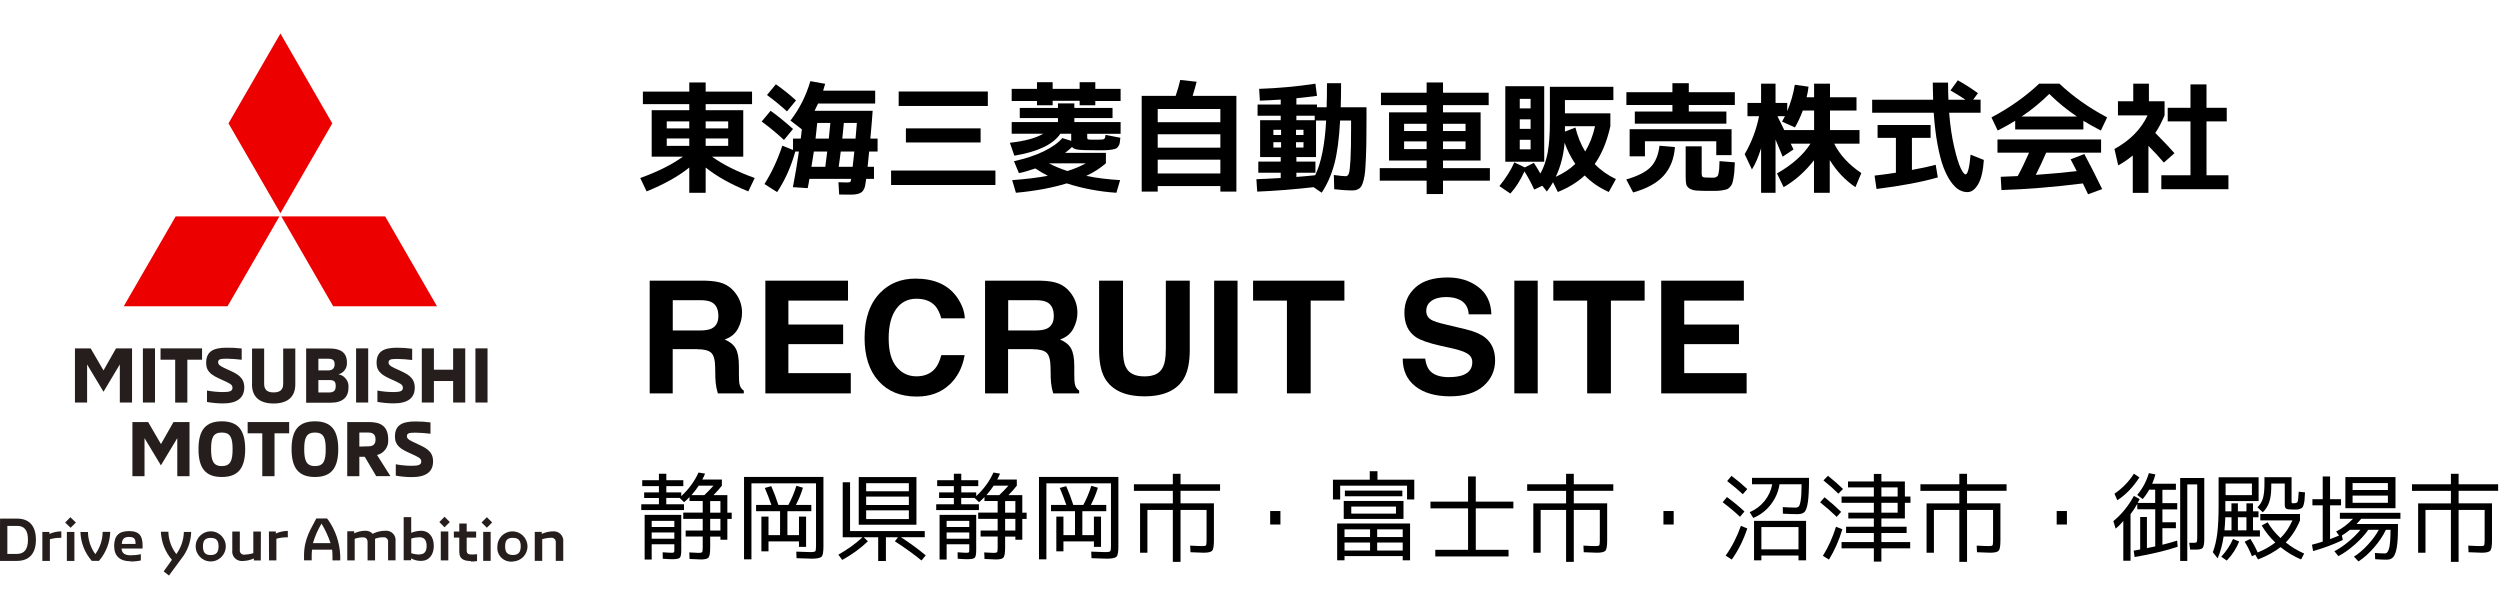 <?xml version="1.0" encoding="UTF-8"?><svg id="_レイヤー_1" xmlns="http://www.w3.org/2000/svg" viewBox="0 0 415 100"><defs><style>.cls-1,.cls-2,.cls-3{stroke-width:0px;}.cls-2{fill:#251e1c;}.cls-3{fill:#ed0000;}</style></defs><g id="_グループ_40980"><path id="_パス_677" class="cls-2" d="M21.92,57.83v8.99h-2.03v-6.32l-2.71,4.53-2.72-4.53v6.32h-2.02v-8.99h2.61l2.13,3.66,2.08-3.66h2.66Z"/><rect id="_長方形_3770" class="cls-2" x="23.72" y="57.83" width="2.01" height="8.99"/><path id="_パス_678" class="cls-2" d="M29.09,59.71h-2.44v-1.88h6.89v1.88h-2.44v7.12h-2.02v-7.12Z"/><path id="_パス_679" class="cls-2" d="M34.36,66.71v-1.88c.88.16,1.78.25,2.67.25,1.04,0,1.56-.13,1.56-.7s-.44-.74-1.9-1.4-2.47-1.21-2.47-2.74c0-1.87,1.14-2.52,3.4-2.52.84-.01,1.67.03,2.5.13v1.87c-.82-.1-1.64-.16-2.46-.18-1.21,0-1.45.13-1.45.62s.66.76,1.64,1.21c1.49.67,2.7,1.23,2.7,2.93s-1.14,2.67-3.52,2.67c-.9,0-1.79-.09-2.67-.24"/><path id="_パス_680" class="cls-2" d="M41.84,63.79v-5.93h2.01v5.88c0,1.03.61,1.4,1.57,1.4s1.59-.36,1.59-1.4v-5.88h2.01v5.95c0,2.18-1.4,3.17-3.6,3.17s-3.59-.99-3.59-3.17"/><path id="_パス_681" class="cls-2" d="M50.81,57.85h3.93c1.83,0,2.85.7,2.85,2.32.07.91-.52,1.73-1.4,1.97,1.04.19,1.76,1.15,1.66,2.2,0,1.57-.95,2.51-2.93,2.51h-4.1v-9ZM54.45,61.49c.81,0,1.1-.43,1.1-1.03,0-.7-.35-.91-1.1-.91h-1.6v1.94h1.6ZM54.59,65.15c.81,0,1.14-.29,1.14-1.07s-.3-.99-1.05-.99h-1.83v2.06h1.74Z"/><rect id="_長方形_3771" class="cls-2" x="59.11" y="57.83" width="2.01" height="8.99"/><path id="_パス_682" class="cls-2" d="M62.65,66.71v-1.88c.88.17,1.78.25,2.67.25,1.04,0,1.56-.13,1.56-.7s-.45-.74-1.9-1.4-2.47-1.21-2.47-2.74c0-1.87,1.14-2.52,3.4-2.52.84,0,1.68.06,2.51.17v1.87c-.82-.1-1.64-.16-2.46-.18-1.21,0-1.46.13-1.46.62s.66.76,1.65,1.21c1.48.67,2.7,1.23,2.7,2.93s-1.11,2.62-3.51,2.62c-.9,0-1.79-.09-2.67-.24"/><path id="_パス_683" class="cls-2" d="M77.23,57.83v8.99h-2.01v-3.57h-3.19v3.57h-2.01v-8.99h2.01v3.54h3.19v-3.54h2.01Z"/><rect id="_長方形_3772" class="cls-2" x="78.92" y="57.83" width="2.01" height="8.99"/><path id="_パス_684" class="cls-2" d="M31.46,70.06v8.99h-2.03v-6.32l-2.72,4.52-2.72-4.52v6.32h-2.01v-8.99h2.61l2.13,3.66,2.08-3.66h2.66Z"/><path id="_パス_685" class="cls-2" d="M32.95,74.56c0-3.22,1.23-4.62,3.87-4.62s3.88,1.4,3.88,4.62-1.23,4.62-3.88,4.62-3.87-1.4-3.87-4.62M38.61,74.56c0-1.84-.32-2.76-1.79-2.76s-1.78.93-1.78,2.76.32,2.81,1.78,2.81,1.79-.94,1.79-2.81"/><path id="_パス_686" class="cls-2" d="M43.54,71.93h-2.43v-1.87h6.89v1.87h-2.43v7.12h-2.03v-7.12Z"/><path id="_パス_687" class="cls-2" d="M48.4,74.56c0-3.22,1.23-4.62,3.88-4.62s3.87,1.4,3.87,4.62-1.23,4.62-3.87,4.62-3.88-1.4-3.88-4.62M54.07,74.56c0-1.84-.32-2.76-1.78-2.76s-1.79.93-1.79,2.76.32,2.81,1.79,2.81,1.78-.94,1.78-2.81"/><path id="_パス_688" class="cls-2" d="M57.64,70.06h3.64c1.93,0,3.16.7,3.16,2.89.12,1.2-.68,2.3-1.85,2.58l2.22,3.51h-2.36l-1.9-3.21h-.9v3.22h-2.01v-8.98ZM61.15,74.09c.91,0,1.19-.46,1.19-1.14s-.28-1.15-1.19-1.15h-1.5v2.33l1.5-.04Z"/><path id="_パス_689" class="cls-2" d="M65.7,78.94v-1.87c.88.17,1.78.25,2.67.25,1.04,0,1.56-.14,1.56-.7s-.44-.74-1.9-1.4-2.47-1.22-2.47-2.74c0-1.87,1.14-2.52,3.4-2.52.84,0,1.67.05,2.5.16v1.88c-.82-.1-1.64-.16-2.46-.18-1.21,0-1.45.13-1.45.62s.66.76,1.64,1.2c1.48.7,2.7,1.23,2.7,2.94s-1.12,2.62-3.51,2.62c-.9,0-1.79-.08-2.67-.24"/><path id="_パス_693" class="cls-2" d="M88.77,93.1h1.24v-3.6c.46-.14.94-.22,1.42-.23.22-.04.45.03.62.19.16.16.24.38.21.6v3.04h1.24v-3.1c.12-.86-.47-1.66-1.33-1.78-.08-.01-.17-.02-.25-.02-.69,0-1.37.14-1.99.43v-.34h-1.16v4.81ZM85.14,92.13c-.97,0-1.29-.51-1.29-1.45s.33-1.4,1.29-1.4,1.3.47,1.3,1.4-.34,1.45-1.3,1.45M85.14,93.2c1.38-.04,2.47-1.19,2.42-2.57-.04-1.38-1.19-2.47-2.57-2.42-1.35.04-2.43,1.15-2.43,2.5-.14,1.25.76,2.37,2.01,2.51.19.02.38.02.56,0M80.21,93.1h1.24v-4.81h-1.24v4.81ZM80.82,87.6l.88-.87-.88-.88-.88.88.88.87ZM78.16,93.22c.35,0,.69-.03,1.03-.08v-1.14c-.26.03-.53.05-.79.05-.63,0-.93-.1-.93-.7v-2.11h1.57v-1.01h-1.57v-1.32h-1.23v1.32h-.9v1.01h.9v2.35c0,1.14.66,1.54,1.92,1.54M73.18,93.03h1.24v-4.81h-1.25v4.81ZM73.79,87.53l.88-.87-.88-.88-.86.88.86.87ZM69.63,92.05c-.46,0-.92-.08-1.36-.22v-2.43c.44-.14.9-.21,1.36-.22.86,0,1.19.56,1.19,1.45s-.35,1.4-1.19,1.4M69.9,88.11c-.56,0-1.12.13-1.64.34v-2.6h-1.25v7.16h1.23v-.32c.5.28,1.07.42,1.64.42,1.35,0,2.13-1.01,2.13-2.5s-.8-2.51-2.13-2.51M57.64,93.03h1.24v-3.59c.44-.16.9-.24,1.36-.24.46,0,.78.22.78.82v3h1.24v-3.18c.01-.14.01-.27,0-.41.44-.17.91-.25,1.38-.24.22-.03.44.05.6.22.15.16.22.38.18.6v3h1.24v-3.17c.06-.46-.09-.93-.41-1.26-.33-.34-.79-.51-1.25-.48-.74,0-1.47.17-2.13.51-.32-.35-.78-.53-1.25-.51-.63.01-1.25.16-1.82.43v-.34h-1.15v4.83ZM51.95,90.16c.33-1.14.81-2.22,1.42-3.24.62,1.02,1.12,2.1,1.5,3.24h-2.92ZM54.39,86.22l-.1-.16h-1.78l-.08.15c-.71,1.44-1.96,3.14-1.96,5.97v.83h1.27v-.7c0-.36.02-.72.06-1.07h3.33c.04.36.06.72.06,1.09v.7h1.29v-.76c-.08-2.17-.79-4.26-2.04-6.03M44.66,93.03h1.22v-3.6c.62-.17,1.26-.25,1.9-.23v-1.07c-.69,0-1.37.15-1.99.43v-.34h-1.15l.02,4.81ZM43.31,88.23h-1.26v3.6c-.46.14-.94.22-1.42.24-.23.04-.46-.03-.62-.19-.16-.16-.24-.39-.2-.61v-3.04h-1.25v3.1c-.12.86.47,1.66,1.34,1.78.09.01.17.02.26.02.69,0,1.36-.14,1.98-.43v.34h1.15l.02-4.8ZM34.98,92.14c-.97,0-1.29-.51-1.29-1.45s.33-1.4,1.29-1.4,1.3.47,1.3,1.4-.33,1.45-1.3,1.45M34.98,93.2c1.38,0,2.5-1.12,2.5-2.5s-1.12-2.5-2.5-2.5-2.5,1.12-2.5,2.5,1.12,2.5,2.5,2.5M28.04,95.55l2.07-2.81c1.01-1.26,1.58-2.82,1.63-4.44h-1.22c-.03,1.33-.47,2.61-1.25,3.68-.82-1.06-1.29-2.36-1.32-3.71h-1.24c.06,1.72.71,3.36,1.83,4.66l-1.37,1.92.88.69ZM20.22,90.29c.05-.74.33-1.16,1.19-1.16,1.02,0,1.08.47,1.1,1.16h-2.29ZM21.64,93.2c.59.02,1.17-.04,1.74-.17v-1.04c-.55.13-1.1.19-1.66.19-.9,0-1.49-.27-1.54-1.12h3.49v-.51c0-1.54-.5-2.39-2.25-2.39s-2.47.84-2.47,2.49.96,2.52,2.7,2.52M15.24,93.1h1.19c1.16-1.34,1.82-3.04,1.87-4.81h-1.26c-.01,1.33-.44,2.62-1.22,3.7-.77-1.07-1.2-2.36-1.22-3.68h-1.25c.06,1.77.72,3.46,1.88,4.79M11.11,93.11h1.24v-4.81h-1.25v4.81ZM11.72,87.61l.88-.87-.92-.88-.86.88.9.87ZM7.04,93.11h1.24v-3.6c.62-.17,1.26-.25,1.9-.23v-1.07c-.69,0-1.36.14-1.98.43v-.34h-1.17v4.81ZM1.22,91.95v-4.65h1.63c1.19,0,1.79.7,1.79,2.3s-.62,2.35-1.83,2.35h-1.59ZM-.03,93.11h2.84c1.93,0,3.15-1.1,3.15-3.51s-1.2-3.51-3.11-3.51H.01l-.04,7.02Z"/></g><g id="_グループ_40979"><path id="_パス_690" class="cls-3" d="M37.93,20.48l8.62,14.92,8.61-14.92-8.61-14.92-8.62,14.92Z"/><path id="_パス_691" class="cls-3" d="M63.93,35.92h-17.23l8.61,14.92h17.23l-8.61-14.92Z"/><path id="_パス_692" class="cls-3" d="M29.16,35.92h17.23l-8.62,14.92h-17.23l8.62-14.92Z"/></g><path class="cls-1" d="M114.42,27.81c-1.83,1.47-4.19,2.79-7.08,3.96l-1.06-2.22c2.89-1.04,5.25-2.22,7.08-3.54h-5.18v-7.72h6.24v-1h-7.7v-2.08h7.7v-1.52h2.72v1.52h7.7v2.08h-7.7v1h6.24v7.72h-5.18c1.83,1.32,4.19,2.5,7.08,3.54l-1.06,2.22c-2.89-1.17-5.25-2.49-7.08-3.96v4.2h-2.72v-4.2ZM110.68,21.31h3.74v-1.16h-3.74v1.16ZM114.42,24.21v-1.22h-3.74v1.22h3.74ZM120.88,21.31v-1.16h-3.74v1.16h3.74ZM117.14,24.21h3.74v-1.22h-3.74v1.22Z"/><path class="cls-1" d="M130.14,23.23c-1.15-1.07-2.38-2.09-3.7-3.06l1.48-1.78c1.21.87,2.45,1.87,3.72,3.02l-1.5,1.82ZM131.22,20.01c1.49-1.93,2.59-4.11,3.3-6.54l2.46.44c-.07.25-.18.63-.34,1.14h8.64v2.14h-9.48c-.12.27-.31.67-.58,1.2h9.64c-.05.85-.18,2.39-.38,4.62h1.2v2.14h-1.4c-.11,1.15-.19,1.99-.26,2.54h1.06v2h-1.3c-.01.08-.03.2-.05.37s-.04.29-.05.37c-.09.72-.31,1.21-.66,1.48s-.94.4-1.78.4c-.72,0-1.37,0-1.94-.02l-.12-2.04c.77.03,1.22.04,1.34.04.32,0,.52-.03.6-.08.08-.05.14-.23.18-.52h-6.94c-.03.16-.07.41-.13.76-.06.35-.11.61-.15.78l-2.46-.16c.35-1.77.68-3.75,1-5.92h-.6c-.71,2.52-1.71,4.77-3.02,6.74l-2.1-1.34c1.21-1.93,2.2-4.05,2.96-6.36l1.78.7v-1.88h1.28c.03-.17.06-.43.1-.77.04-.34.07-.6.08-.77l-1.88-1.46ZM127.32,15.77l1.48-1.78c1.13.8,2.25,1.69,3.34,2.68l-1.5,1.82c-.97-.89-2.08-1.8-3.32-2.72ZM137,27.69c.08-.55.19-1.39.32-2.54h-2.22c-.09.65-.23,1.5-.4,2.54h2.3ZM137.58,23.01c.05-.45.14-1.32.26-2.6h-2.18c-.05.56-.15,1.43-.28,2.6h2.2ZM139.22,27.69h2.32c.12-1.01.21-1.86.28-2.54h-2.26c-.08.71-.19,1.55-.34,2.54ZM139.82,23.01h2.2c.11-1.17.18-2.04.22-2.6h-2.16c-.12,1.28-.21,2.15-.26,2.6Z"/><path class="cls-1" d="M147.92,30.71v-2.4h17.32v2.4h-17.32ZM149.18,17.59v-2.4h14.8v2.4h-14.8ZM150.38,23.65v-2.34h12.4v2.34h-12.4Z"/><path class="cls-1" d="M186.02,22.21h-5.54v.62c0,.19.06.29.19.32.13.03.56.04,1.31.04s1.16-.03,1.29-.1c.13-.07.21-.3.25-.7l2.46.48c-.04.37-.07.65-.1.84-.03.19-.1.37-.22.56-.12.19-.25.31-.39.38-.14.07-.39.13-.74.19-.35.06-.72.09-1.11.1s-.93,0-1.64,0c-1.39,0-2.33-.03-2.84-.1s-.83-.21-.98-.44c-.27.27-.65.59-1.16.98h6.78v1.72c-.89.79-1.98,1.49-3.26,2.1,1.72.35,3.59.58,5.62.7l-.62,2.1c-2.91-.2-5.65-.72-8.24-1.56-2.45.75-5.27,1.27-8.44,1.56l-.62-2.1c2.23-.16,4.2-.4,5.92-.72-.71-.36-1.4-.77-2.08-1.22-.99.35-1.89.61-2.72.78l-.82-1.98c1.92-.43,3.57-.97,4.94-1.64,1.37-.67,2.4-1.4,3.08-2.2l1.48.46v-1.18h-1.8c-1.21,1.79-3.76,3-7.64,3.64l-.74-2.14c2.45-.27,4.3-.77,5.54-1.5h-5.24v-1.94h7.68v-.66h-6.34v-1.68h6.34v-.76h2.72v.76h6.34v1.68h-6.34v.66h7.68v1.94ZM186.02,14.75v2.02h-4.2v.7h-2.6v-.74h-4.48v.74h-2.6v-.7h-4.2v-2.02h4.2v-1.1h2.6v1.1h4.48v-1.1h2.6v1.1h4.2ZM177.2,28.39c1.17-.37,2.19-.8,3.04-1.28h-6.12c.96.51,1.99.93,3.08,1.28Z"/><path class="cls-1" d="M195.92,13.27l2.72.3c-.19.76-.41,1.54-.66,2.34h7.26v15.9h-2.66v-.92h-10.4v.92h-2.66v-15.9h5.64c.32-.92.57-1.8.76-2.64ZM202.58,20.29v-2.2h-10.4v2.2h10.4ZM192.18,24.51h10.4v-2.22h-10.4v2.22ZM192.18,28.79h10.4v-2.28h-10.4v2.28Z"/><path class="cls-1" d="M209.02,14.75c3.17-.11,6.29-.39,9.34-.86l.26,2.02c-1.17.16-2.31.29-3.42.4v1.04h3.42v.46h1.6c.04-1.2.06-2.53.06-4h2.34c0,1.45-.02,2.79-.06,4h4.28v1.6c0,1.52,0,2.81-.02,3.86-.01,1.05-.04,2.03-.08,2.94s-.08,1.63-.13,2.18c-.05.55-.13,1.04-.24,1.47s-.22.75-.33.96c-.11.21-.26.38-.47.51-.21.13-.4.21-.59.24-.19.03-.44.04-.76.04-.65,0-1.57-.07-2.74-.2l-.06-2.36c.95.13,1.61.2,2,.2.21,0,.38-.15.49-.45.11-.3.2-1.05.27-2.24s.1-2.98.1-5.37v-1.18h-1.82c-.16,3.01-.48,5.42-.96,7.21-.48,1.79-1.18,3.38-2.1,4.77l-1.34-.92c-3.15.36-6.27.61-9.36.74l-.14-2.06c.83-.03,2.17-.09,4.04-.2v-.88h-3.72v-1.84h3.72v-.76h-3.42v-6.12h3.42v-.74h-3.84v-1.86h3.84v-.82c-1.16.08-2.31.14-3.46.18l-.12-1.96ZM211.38,22.41h1.28v-.86h-1.28v.86ZM211.38,23.61v.88h1.28v-.88h-1.28ZM215.14,22.41h1.24v-.86h-1.24v.86ZM215.14,24.49h1.24v-.88h-1.24v.88ZM215.2,19.95h3.04v-.74h-3.04v.74ZM215.2,29.37c.96-.07,2-.16,3.12-.28,1-2.05,1.61-5.08,1.82-9.08h-1.68v6.06h-3.26v.76h3.16v1.84h-3.16v.7Z"/><path class="cls-1" d="M229.24,15.39h7.58v-1.7h2.72v1.7h7.58v2.06h-7.58v1.2h6.24v8h-6.24v1.26h7.78v2.08h-7.78v2.22h-2.72v-2.22h-7.78v-2.08h7.78v-1.26h-6.24v-8h6.24v-1.2h-7.58v-2.06ZM236.82,20.55h-3.74v1.2h3.74v-1.2ZM233.08,23.47v1.28h3.74v-1.28h-3.74ZM239.54,20.55v1.2h3.74v-1.2h-3.74ZM239.54,23.47v1.28h3.74v-1.28h-3.74Z"/><path class="cls-1" d="M248.9,30.89c1.09-1.35,1.92-2.66,2.48-3.94l1.74.84,1.5-.76c.35.53.71,1.13,1.08,1.78.56-.99.96-2.14,1.21-3.46.25-1.32.37-3.05.37-5.2v-5.74h10.54v2.2h-8.04v2.2h7.54v2.14c-.56,2.53-1.43,4.63-2.6,6.28.97,1.01,2.15,1.85,3.52,2.5l-1.18,2.14c-1.53-.68-2.87-1.59-4-2.74-1.21,1.12-2.7,2.03-4.46,2.74l-.8-1.62c-.27.49-.61,1.01-1.02,1.54l-.76-.96-1.34.64c-.49-1.08-1.03-2.09-1.62-3.02-.68,1.49-1.46,2.72-2.34,3.68l-1.82-1.24ZM252.28,26.85h-2.4v-12.54h6.46v12.54h-4.06ZM252.28,17.99h1.8v-1.58h-1.8v1.58ZM252.28,19.81v1.58h1.8v-1.58h-1.8ZM252.28,23.21v1.58h1.8v-1.58h-1.8ZM261.5,27.21c-.75-1.12-1.34-2.29-1.78-3.52-.16,2.05-.65,3.94-1.46,5.66,1.29-.59,2.37-1.3,3.24-2.14ZM263.14,25.15c.72-1.17,1.27-2.57,1.64-4.2h-5v.9l1.74-.68c.37,1.49.91,2.82,1.62,3.98Z"/><path class="cls-1" d="M275.48,24.19l2.56.22c-.15,1.96-.78,3.55-1.89,4.77-1.11,1.22-2.8,2.14-5.05,2.77l-1.14-2.16c1.89-.55,3.24-1.23,4.04-2.05.8-.82,1.29-2,1.48-3.55ZM287.98,15.31v2.12h-7.64v1.08h6.24v2.02h-15.2v-2.02h6.24v-1.08h-7.64v-2.12h7.64v-1.5h2.72v1.5h7.64ZM287.44,21.45v4.3h-2.54v-2.3h-11.84v2.5h-2.54v-4.5h16.92ZM279.82,24.29h2.66v4.52c0,.32.07.51.21.58.14.07.57.1,1.29.1h.57c.11,0,.24-.04.37-.12.13-.08.22-.15.25-.22.03-.07.08-.23.13-.49.05-.26.08-.51.09-.75,0-.24.02-.63.05-1.16l2.54.2c-.03.64-.05,1.15-.08,1.52-.03.37-.08.75-.15,1.14s-.14.67-.2.85-.18.37-.35.56c-.17.19-.34.32-.49.38s-.4.12-.74.18c-.34.06-.66.09-.97.1-.31,0-.73.01-1.28.01-.96,0-1.67-.02-2.14-.06-.47-.04-.85-.16-1.14-.35-.29-.19-.47-.43-.53-.71-.06-.28-.09-.71-.09-1.3v-4.98Z"/><path class="cls-1" d="M308.68,21.59v2.26h-4.2c.93,1.87,2.43,3.49,4.5,4.88l-.98,2.34c-1.68-1.13-3.1-2.63-4.26-4.5v5.44h-2.62v-5.4c-1.47,1.88-3.15,3.37-5.04,4.46l-1.1-2.28c2.51-1.43,4.36-3.07,5.56-4.94h-3.28c.09.21.25.53.46.96l-1.8,1.2c-.16-.39-.38-.92-.66-1.6-.28-.68-.45-1.09-.52-1.24v8.84h-2.4v-7.4c-.44,1.44-.95,2.61-1.52,3.52l-1.2-2.54c1.16-2,1.95-4.1,2.38-6.3h-1.92v-2.2h2.26v-3.2h2.4v3.2h1.94v1.36c.59-1.39,1.01-2.85,1.26-4.38l2.28.32c-.08.65-.19,1.24-.32,1.76h1.24v-2.26h2.64v2.26h4.4v2.2h-4.4v3.24h4.9ZM297.96,21.15l-2.14-.96c.04-.07.09-.16.15-.28.06-.12.12-.23.17-.33.05-.1.11-.2.16-.29h-1.24c.11.23.22.47.35.72.13.25.27.54.42.85.15.31.27.56.35.73h4.96v-3.24h-1.88c-.36.99-.79,1.92-1.3,2.8Z"/><path class="cls-1" d="M323.78,15.01l1.22-1.68c1.15.64,2.26,1.35,3.34,2.14l-.8,1.08h1.24v2.16h-5.22c.17,2.15.45,4.05.84,5.71s.75,2.83,1.08,3.51c.33.68.6,1.02.8,1.02.36,0,.64-1.09.84-3.28l2.2.88c-.12,1.8-.43,3.14-.94,4.02s-1.11,1.32-1.8,1.32c-.47,0-.92-.13-1.37-.38-.45-.25-.9-.7-1.36-1.34s-.87-1.45-1.24-2.42c-.37-.97-.69-2.23-.98-3.78-.29-1.55-.5-3.3-.63-5.26h-10.22v-2.16h10.12c-.04-1.8-.06-2.75-.06-2.84h2.54c0,.99.02,1.93.06,2.84h2.82c-.71-.48-1.53-.99-2.48-1.54ZM321.68,29.45c-2.64.76-6.03,1.4-10.18,1.92l-.32-2.22c1.29-.15,2.47-.31,3.54-.48v-5.78h-3.04v-2.14h8.8v2.14h-3.1v5.32c1.49-.27,2.81-.55,3.94-.86l.36,2.1Z"/><path class="cls-1" d="M345.84,20.05v1.44h-11.32v-1.44c-.68.43-1.65.97-2.9,1.62l-1.04-2.18c3-1.59,5.64-3.45,7.92-5.6h3.36c2.28,2.15,4.92,4.01,7.92,5.6l-1.04,2.18c-1.25-.65-2.22-1.19-2.9-1.62ZM346,25.57c.96,1.79,1.95,3.73,2.96,5.82l-2.34.86c-.35-.75-.63-1.35-.86-1.8-4.8.6-9.31.97-13.52,1.1l-.12-2.2c.21-.01.51-.03.89-.04s.73-.03,1.04-.04.61-.03.89-.04c.57-1.03,1.2-2.32,1.88-3.88h-5.24v-2.2h17.2v2.2h-9.12c-.55,1.28-1.12,2.51-1.72,3.68,2.43-.17,4.69-.38,6.8-.62-.25-.51-.59-1.16-1.02-1.96l2.28-.88ZM344.78,19.35c-1.67-1.12-3.2-2.37-4.6-3.76-1.4,1.39-2.93,2.64-4.6,3.76h9.2Z"/><path class="cls-1" d="M356.72,16.81h2.6v2.34c-.47,1.11-.98,2.08-1.54,2.92,1.28,1.28,2.34,2.4,3.18,3.36l-1.76,1.56c-.71-.84-1.56-1.77-2.56-2.78v7.8h-2.6v-6.2c-.85.69-1.66,1.24-2.42,1.64l-.62-2.72c2.57-1.41,4.41-3.27,5.5-5.58h-4.92v-2.34h2.54v-2.92h2.6v2.92ZM366.28,29.09h3.64v2.32h-11.14v-2.32h4.84v-8.94h-3.78v-2.26h3.78v-3.88h2.66v3.88h3.36v2.26h-3.36v8.94Z"/><path class="cls-1" d="M115.71,57.96h-4.04v7.34h-3.82v-18.71h9.18c1.31.03,2.32.19,3.03.48s1.31.73,1.8,1.31c.41.47.73,1,.96,1.57s.36,1.23.36,1.97c0,.89-.22,1.76-.67,2.62s-1.19,1.47-2.22,1.82c.86.35,1.47.84,1.83,1.48s.54,1.61.54,2.93v1.26c0,.85.03,1.43.1,1.74.1.48.34.84.71,1.07v.47h-4.3c-.12-.41-.2-.75-.25-1-.1-.52-.16-1.06-.17-1.61l-.03-1.74c-.02-1.19-.23-1.99-.65-2.39s-1.2-.6-2.35-.6ZM118.08,54.56c.78-.36,1.17-1.06,1.17-2.11,0-1.13-.38-1.9-1.13-2.29-.42-.22-1.06-.33-1.9-.33h-4.54v5.03h4.43c.88,0,1.54-.1,1.98-.3Z"/><path class="cls-1" d="M139.96,57.13h-9.09v4.81h10.36v3.36h-14.18v-18.71h13.72v3.31h-9.9v3.97h9.09v3.25Z"/><path class="cls-1" d="M157.54,63.91c-1.4,1.28-3.18,1.92-5.36,1.92-2.69,0-4.81-.86-6.35-2.59-1.54-1.73-2.31-4.11-2.31-7.13,0-3.27.88-5.78,2.63-7.55,1.52-1.54,3.46-2.31,5.81-2.31,3.15,0,5.45,1.03,6.91,3.1.8,1.16,1.24,2.32,1.29,3.49h-3.91c-.25-.9-.58-1.57-.98-2.03-.71-.81-1.76-1.22-3.16-1.22s-2.54.57-3.36,1.72-1.23,2.77-1.23,4.87.43,3.67,1.3,4.72,1.97,1.57,3.31,1.57,2.42-.45,3.14-1.35c.4-.48.73-1.21.99-2.17h3.87c-.34,2.04-1.2,3.7-2.59,4.98Z"/><path class="cls-1" d="M171.38,57.96h-4.04v7.34h-3.82v-18.71h9.18c1.31.03,2.32.19,3.03.48s1.31.73,1.8,1.31c.41.47.73,1,.96,1.57s.36,1.23.36,1.97c0,.89-.22,1.76-.67,2.62s-1.19,1.47-2.22,1.82c.86.35,1.47.84,1.83,1.48s.54,1.61.54,2.93v1.26c0,.85.03,1.43.1,1.74.1.48.34.84.71,1.07v.47h-4.3c-.12-.41-.2-.75-.25-1-.1-.52-.16-1.06-.17-1.61l-.03-1.74c-.02-1.19-.23-1.99-.65-2.39s-1.2-.6-2.35-.6ZM173.76,54.56c.78-.36,1.17-1.06,1.17-2.11,0-1.13-.38-1.9-1.13-2.29-.42-.22-1.06-.33-1.9-.33h-4.54v5.03h4.43c.88,0,1.54-.1,1.98-.3Z"/><path class="cls-1" d="M193.53,58.09v-11.5h3.97v11.5c0,1.99-.31,3.54-.93,4.65-1.15,2.03-3.35,3.05-6.59,3.05s-5.44-1.02-6.6-3.05c-.62-1.11-.93-2.66-.93-4.65v-11.5h3.97v11.5c0,1.29.15,2.23.46,2.82.47,1.05,1.51,1.57,3.1,1.57s2.61-.52,3.08-1.57c.3-.59.46-1.53.46-2.82Z"/><path class="cls-1" d="M201.55,46.59h3.88v18.71h-3.88v-18.71Z"/><path class="cls-1" d="M223.17,46.59v3.31h-5.6v15.4h-3.94v-15.4h-5.62v-3.31h15.16Z"/><path class="cls-1" d="M240.51,62.6c.92,0,1.67-.1,2.25-.3,1.09-.39,1.64-1.11,1.64-2.17,0-.62-.27-1.1-.81-1.43-.54-.33-1.39-.62-2.55-.88l-1.98-.44c-1.95-.44-3.29-.92-4.04-1.43-1.26-.86-1.89-2.21-1.89-4.05,0-1.68.61-3.07,1.83-4.18s3.01-1.66,5.37-1.66c1.97,0,3.65.52,5.05,1.57s2.12,2.56,2.19,4.55h-3.76c-.07-1.13-.56-1.93-1.47-2.4-.61-.31-1.37-.47-2.27-.47-1.01,0-1.81.2-2.41.61s-.9.97-.9,1.7c0,.67.3,1.17.89,1.5.38.22,1.19.48,2.44.77l3.22.77c1.41.34,2.48.79,3.2,1.36,1.12.88,1.68,2.15,1.68,3.82s-.65,3.13-1.96,4.26-3.15,1.69-5.54,1.69-4.35-.56-5.75-1.67-2.09-2.64-2.09-4.59h3.73c.12.85.35,1.49.7,1.92.63.77,1.72,1.16,3.26,1.16Z"/><path class="cls-1" d="M251.38,46.59h3.88v18.71h-3.88v-18.71Z"/><path class="cls-1" d="M273.01,46.59v3.31h-5.6v15.4h-3.94v-15.4h-5.62v-3.31h15.16Z"/><path class="cls-1" d="M288.67,57.13h-9.09v4.81h10.36v3.36h-14.18v-18.71h13.72v3.31h-9.9v3.97h9.09v3.25Z"/><path class="cls-1" d="M110.61,83.71h2.93v.96h-7.09v-.96h2.93v-1.04h-2.45v-.93h2.45v-1.04h-2.77v-.99h2.77v-1.07h1.23v1.07h2.82v.99h-2.82v1.04h2.48v.62c1.27-1.18,2.22-2.49,2.86-3.92l1.09.18c-.13.32-.28.65-.46.98h3.25v1.02c-.38.5-.85,1.02-1.39,1.57h2.3v2.91h.72v1.04h-.72v3.46h-1.15v-.53h-1.7v1.79c0,.89-.09,1.44-.26,1.67-.17.23-.59.34-1.26.34-.38,0-1.02-.03-1.9-.08l-.05-1.09c.73.05,1.24.08,1.55.08s.51-.04.58-.13c.07-.09.1-.35.1-.8v-1.79h-2.83v-.99h2.83v-1.94h-3.23v-1.04h3.23v-1.92h-2.19v-.66c-.29.31-.59.59-.9.85l-.74-.7h-2.22v1.04ZM111.59,92.83c-.35,0-.88-.03-1.57-.08l-.02-1.07c.75.05,1.19.08,1.33.08.31,0,.49-.02.54-.06.05-.04.07-.18.07-.42v-.93h-3.76v2.53h-1.17v-7.41h6.08v5.81c0,.71-.08,1.15-.25,1.31-.17.16-.58.24-1.26.24ZM108.18,87.48h3.76v-1.02h-3.76v1.02ZM108.18,88.39v1.04h3.76v-1.04h-3.76ZM116.92,82.19c.55-.52,1.06-1.05,1.52-1.57h-2.45c-.32.49-.72,1.01-1.2,1.57h2.13ZM119.59,83.18h-1.7v1.92h1.7v-1.92ZM117.89,88.07h1.7v-1.94h-1.7v1.94Z"/><path class="cls-1" d="M135.46,90.71v-10.48h-10.72v12.62h-1.23v-13.68h13.18v11.54c0,.92-.1,1.49-.31,1.7s-.74.33-1.59.33c-.27,0-1.12-.03-2.56-.08l-.05-1.09c1.42.05,2.2.08,2.35.08.45,0,.71-.05.8-.14.09-.09.13-.36.13-.81ZM134.69,84.86h-3.98v3.97h1.92v-3.07h1.18v5.02h-1.18v-.91h-5.06v1.65h-1.18v-5.76h1.18v3.07h1.92v-3.97h-3.98v-1.04h2.54c-.36-1.04-.73-1.98-1.09-2.82l1.07-.3c.43.97.82,2.01,1.18,3.12h1.66c.53-.98.98-2.04,1.33-3.18l1.09.32c-.31,1.01-.7,1.97-1.17,2.86h2.56v1.04Z"/><path class="cls-1" d="M153.51,88.14v1.04h-3.95c1.5.97,2.87,1.97,4.11,3.01l-.7.85c-1.26-1.03-2.73-2.1-4.42-3.18l.51-.67h-2v3.94h-1.28v-3.94h-2.4l.69.66c-1.19,1.15-2.61,2.19-4.26,3.1l-.64-.88c1.51-.85,2.85-1.81,4-2.88h-3.28v-9.14h1.22v8.1h12.4ZM143.78,87.11h-1.23v-7.92h9.58v7.92h-8.35ZM143.78,81.55h7.09v-1.34h-7.09v1.34ZM143.78,82.44v1.39h7.09v-1.39h-7.09ZM143.78,84.71v1.46h7.09v-1.46h-7.09Z"/><path class="cls-1" d="M159.57,83.71h2.93v.96h-7.09v-.96h2.93v-1.04h-2.45v-.93h2.45v-1.04h-2.77v-.99h2.77v-1.07h1.23v1.07h2.82v.99h-2.82v1.04h2.48v.62c1.27-1.18,2.22-2.49,2.86-3.92l1.09.18c-.13.32-.28.65-.46.98h3.25v1.02c-.38.5-.85,1.02-1.39,1.57h2.3v2.91h.72v1.04h-.72v3.46h-1.15v-.53h-1.7v1.79c0,.89-.09,1.44-.26,1.67-.17.23-.59.34-1.26.34-.38,0-1.02-.03-1.9-.08l-.05-1.09c.73.05,1.24.08,1.55.08s.51-.04.58-.13c.07-.09.1-.35.1-.8v-1.79h-2.83v-.99h2.83v-1.94h-3.23v-1.04h3.23v-1.92h-2.19v-.66c-.29.31-.59.59-.9.85l-.74-.7h-2.22v1.04ZM160.55,92.83c-.35,0-.88-.03-1.57-.08l-.02-1.07c.75.05,1.19.08,1.33.08.31,0,.49-.02.54-.06.05-.04.07-.18.07-.42v-.93h-3.76v2.53h-1.17v-7.41h6.08v5.81c0,.71-.08,1.15-.25,1.31-.17.16-.58.24-1.26.24ZM157.14,87.48h3.76v-1.02h-3.76v1.02ZM157.14,88.39v1.04h3.76v-1.04h-3.76ZM165.88,82.19c.55-.52,1.06-1.05,1.52-1.57h-2.45c-.32.49-.72,1.01-1.2,1.57h2.13ZM168.55,83.18h-1.7v1.92h1.7v-1.92ZM166.85,88.07h1.7v-1.94h-1.7v1.94Z"/><path class="cls-1" d="M184.42,90.71v-10.48h-10.72v12.62h-1.23v-13.68h13.18v11.54c0,.92-.1,1.49-.31,1.7s-.74.33-1.59.33c-.27,0-1.12-.03-2.56-.08l-.05-1.09c1.42.05,2.2.08,2.35.08.45,0,.71-.05.8-.14.09-.09.13-.36.13-.81ZM183.65,84.86h-3.98v3.97h1.92v-3.07h1.18v5.02h-1.18v-.91h-5.06v1.65h-1.18v-5.76h1.18v3.07h1.92v-3.97h-3.98v-1.04h2.54c-.36-1.04-.73-1.98-1.09-2.82l1.07-.3c.43.97.82,2.01,1.18,3.12h1.66c.53-.98.98-2.04,1.33-3.18l1.09.32c-.31,1.01-.7,1.97-1.17,2.86h2.56v1.04Z"/><path class="cls-1" d="M202.53,81.47h-6.56v2.08h5.54v6.16c0,.91-.09,1.47-.28,1.7-.19.22-.66.34-1.42.34-.2,0-.93-.03-2.19-.08l-.05-1.1c.91.05,1.57.08,2,.08.35,0,.56-.04.62-.12s.1-.35.1-.81v-5.07h-4.32v8.62h-1.28v-8.62h-4.22v7.1h-1.22v-8.19h5.44v-2.08h-6.46v-1.09h6.46v-1.74h1.28v1.74h6.56v1.09Z"/><path class="cls-1" d="M210.85,87.07v-2.24h1.7v2.24h-1.7Z"/><path class="cls-1" d="M233.57,80.62h-11.1v2.29h-1.2v-3.28h6.11v-1.41h1.28v1.41h6.11v3.28h-1.2v-2.29ZM223.19,92.31v.7h-1.22v-6.11h12.1v6.11h-1.22v-.7h-9.66ZM224.31,86.14h-1.25v-2.98h9.92v2.98h-8.67ZM223.19,89.15h4.24v-1.28h-4.24v1.28ZM223.19,90.06v1.33h4.24v-1.33h-4.24ZM223.25,82.38v-.94h9.54v.94h-9.54ZM224.31,85.26h7.42v-1.17h-7.42v1.17ZM228.61,89.15h4.24v-1.28h-4.24v1.28ZM228.61,90.06v1.33h4.24v-1.33h-4.24Z"/><path class="cls-1" d="M244.98,91.27h5.44v1.1h-12.16v-1.1h5.44v-6.88h-6.24v-1.12h6.24v-4.18h1.28v4.18h6.24v1.12h-6.24v6.88Z"/><path class="cls-1" d="M267.81,81.47h-6.56v2.08h5.54v6.16c0,.91-.09,1.47-.28,1.7-.19.22-.66.34-1.42.34-.2,0-.93-.03-2.19-.08l-.05-1.1c.91.05,1.57.08,2,.08.35,0,.56-.04.62-.12s.1-.35.1-.81v-5.07h-4.32v8.62h-1.28v-8.62h-4.22v7.1h-1.22v-8.19h5.44v-2.08h-6.46v-1.09h6.46v-1.74h1.28v1.74h6.56v1.09Z"/><path class="cls-1" d="M276.13,87.07v-2.24h1.7v2.24h-1.7Z"/><path class="cls-1" d="M288.84,85.79c-.82-.79-1.78-1.59-2.88-2.42l.72-.86c1.13.84,2.1,1.64,2.9,2.4l-.74.88ZM290.05,87.72c-.63,1.92-1.49,3.64-2.58,5.17l-1.01-.66c1.06-1.49,1.9-3.14,2.53-4.94l1.06.43ZM286.71,79.85l.72-.86c.97.74,1.85,1.47,2.62,2.19l-.74.86c-.75-.7-1.62-1.43-2.61-2.19ZM298.47,85.35c-.75,0-1.58-.03-2.51-.08l-.02-1.09c.83.05,1.54.08,2.13.08.24,0,.42-.07.54-.22.13-.15.24-.51.32-1.09.09-.58.13-1.43.13-2.56h-3.66c-.19,1.25-.68,2.37-1.46,3.38-.78,1-1.75,1.74-2.9,2.21l-.59-.96c.98-.42,1.8-1.03,2.46-1.85.66-.82,1.09-1.74,1.28-2.78h-3.36v-1.06h9.47c0,1.77-.06,3.09-.18,3.94-.12.86-.3,1.42-.54,1.68-.24.26-.6.39-1.1.39ZM292.39,92.22v.8h-1.22v-6.56h8.64v6.56h-1.26v-.8h-6.16ZM298.55,91.19v-3.7h-6.16v3.7h6.16Z"/><path class="cls-1" d="M304.89,85.8c-.83-.81-1.75-1.62-2.75-2.42l.74-.83c1,.8,1.92,1.61,2.75,2.42l-.74.83ZM305.83,87.85c-.55,1.86-1.3,3.54-2.22,5.04l-1.01-.62c.91-1.46,1.63-3.07,2.18-4.83l1.06.42ZM302.69,79.75l.75-.77c.96.76,1.79,1.49,2.5,2.19l-.77.78c-.71-.71-1.54-1.45-2.48-2.21ZM317.09,89.98v1.04h-4.78v2.21h-1.25v-2.21h-5.36v-1.04h5.36v-1.5h-4.61v-1.04h4.61v-1.38h-4.24v-.96h4.24v-1.63h-5.36v-1.04h5.36v-1.52h-4.29v-.99h4.29v-1.25h1.25v1.25h3.9v2.51h.93v1.04h-.93v2.59h-3.9v1.38h4.19v1.04h-4.19v1.5h4.78ZM312.31,80.91v1.52h2.7v-1.52h-2.7ZM312.31,83.47v1.63h2.7v-1.63h-2.7Z"/><path class="cls-1" d="M333.09,81.47h-6.56v2.08h5.54v6.16c0,.91-.09,1.47-.28,1.7-.19.22-.66.34-1.42.34-.2,0-.93-.03-2.19-.08l-.05-1.1c.91.05,1.57.08,2,.08.35,0,.56-.04.62-.12.06-.08.1-.35.1-.81v-5.07h-4.32v8.62h-1.28v-8.62h-4.22v7.1h-1.22v-8.19h5.44v-2.08h-6.46v-1.09h6.46v-1.74h1.28v1.74h6.56v1.09Z"/><path class="cls-1" d="M341.41,87.07v-2.24h1.7v2.24h-1.7Z"/><path class="cls-1" d="M354.76,82.17c.91-1.07,1.56-2.28,1.95-3.63l1.09.21c-.12.48-.3,1-.54,1.55h3.94v1.01h-2.24v2.21h2.46v1.04h-2.46v2.14h2.24v.98h-2.24v2.75c1.08-.28,1.89-.51,2.45-.69l.08,1.02c-1.77.61-4.15,1.18-7.14,1.71l-.16-1.06c.12-.02.3-.05.54-.1.24-.04.42-.07.54-.1v-5.39h1.12v5.17c.32-.06.78-.16,1.38-.29v-6.16h-2.98v-.9c-.33.6-.7,1.17-1.12,1.71v7.73h-1.2v-6.59c-.43.51-.85.93-1.28,1.26l-.37-1.25c1.34-1.09,2.48-2.48,3.41-4.18l.96.53c-.07.15-.19.36-.34.64h2.91v-2.21h-.99c-.32.58-.68,1.1-1.09,1.57l-.91-.7ZM351.48,83.05l-.48-1.09c1.3-.89,2.38-1.99,3.23-3.33l.91.62c-1.04,1.62-2.27,2.89-3.66,3.79ZM364.63,91.23h-1.06l-.16-1.12h.85c.2,0,.33-.05.39-.14.06-.1.09-.36.09-.78v-8.78h-1.65v12.7h-1.18v-13.76h4v10.08c0,.75-.08,1.23-.22,1.46-.15.23-.5.34-1.06.34Z"/><path class="cls-1" d="M374,88.03h1.15v1.04h-6.03c-.19,1.3-.52,2.51-.99,3.62l-.8-1.02c.34-.9.59-1.94.74-3.14.15-1.19.22-2.75.22-4.66v-4.64h6.64v3.95h-5.52v1.7h1.01v-1.33h1.07v1.33h1.42v-1.33h1.09v1.33h.91v.99h-.91v2.16ZM369.64,93.05l-.91-.64c.84-.91,1.49-1.89,1.95-2.94l1.02.42c-.44,1.12-1.12,2.18-2.06,3.17ZM370.42,85.87h-1.02c-.04.97-.09,1.69-.14,2.16h1.17v-2.16ZM369.45,80.27v1.92h4.37v-1.92h-4.37ZM371.49,85.87v2.16h1.42v-2.16h-1.42ZM373.83,92.35c-.34-.87-.75-1.68-1.22-2.42l.94-.48c.46.68.86,1.43,1.22,2.26,1.08-.43,2.05-.98,2.93-1.65-.91-.86-1.66-1.81-2.26-2.83l.99-.53c.52.9,1.23,1.77,2.13,2.62.82-.81,1.48-1.79,1.98-2.93h-5.33v-1.06h6.59v1.06c-.6,1.45-1.39,2.67-2.37,3.66,1,.78,2.02,1.39,3.06,1.84l-.51.98c-1.19-.5-2.33-1.18-3.41-2.05-1.01.79-2.26,1.47-3.74,2.05l-.46-.8-.54.27ZM375.62,85.03l-.88-.82c.43-.42.73-.91.9-1.47.17-.57.26-1.38.26-2.43v-1.09h4.5v4.03c0,.14.02.22.05.25.03.03.13.04.29.04.36,0,.58-.08.66-.24.07-.16.14-.72.19-1.68l1.04.11c-.03.52-.06.91-.07,1.18-.02.26-.06.52-.13.78-.07.26-.14.43-.2.51-.06.09-.19.17-.38.25s-.37.12-.55.13-.45,0-.82,0c-.51,0-.84-.05-.99-.15-.15-.1-.22-.32-.22-.65v-3.52h-2.24v.51c0,1.05-.11,1.9-.34,2.57-.22.67-.58,1.23-1.06,1.69Z"/><path class="cls-1" d="M396.26,92.91c-.5,0-1.16-.03-1.98-.08l-.05-1.04c.67.05,1.23.08,1.66.08.32,0,.55-.28.7-.85s.23-1.57.24-3.02v-.05h-.78c-.45.96-1.09,1.93-1.94,2.91-.84.98-1.71,1.76-2.61,2.34l-.74-.8c.77-.48,1.54-1.14,2.3-1.97.77-.83,1.38-1.66,1.82-2.48h-1.74c-.57.81-1.31,1.62-2.22,2.43-.92.81-1.83,1.46-2.75,1.94l-.66-.82c.75-.38,1.51-.9,2.3-1.55.79-.65,1.46-1.32,2.02-2h-1.74c-.54.43-.99.74-1.34.94l.16.75c-1.6.76-3.25,1.37-4.94,1.84l-.18-1.06c.52-.13,1.11-.3,1.78-.51v-6.02h-1.71v-1.02h1.71v-3.78h1.22v3.78h1.82v1.02h-1.82v5.6c.33-.12.83-.31,1.49-.59l-.48-.67c.94-.46,1.87-1.16,2.8-2.11h-2.18v-.99h10.05v.99h-6.51c-.27.32-.53.61-.78.86h6.88v.77c0,1.34-.07,2.4-.2,3.15s-.33,1.28-.58,1.57c-.25.29-.59.43-1.02.43ZM389.33,79.19h8.32v5.17h-8.32v-5.17ZM390.53,81.34h5.86v-1.15h-5.86v1.15ZM390.53,82.27v1.2h5.86v-1.2h-5.86Z"/><path class="cls-1" d="M414.69,81.47h-6.56v2.08h5.54v6.16c0,.91-.09,1.47-.28,1.7-.19.22-.66.34-1.42.34-.2,0-.93-.03-2.19-.08l-.05-1.1c.91.05,1.57.08,2,.08.35,0,.56-.04.62-.12.06-.08.1-.35.1-.81v-5.07h-4.32v8.62h-1.28v-8.62h-4.22v7.1h-1.22v-8.19h5.44v-2.08h-6.46v-1.09h6.46v-1.74h1.28v1.74h6.56v1.09Z"/></svg>